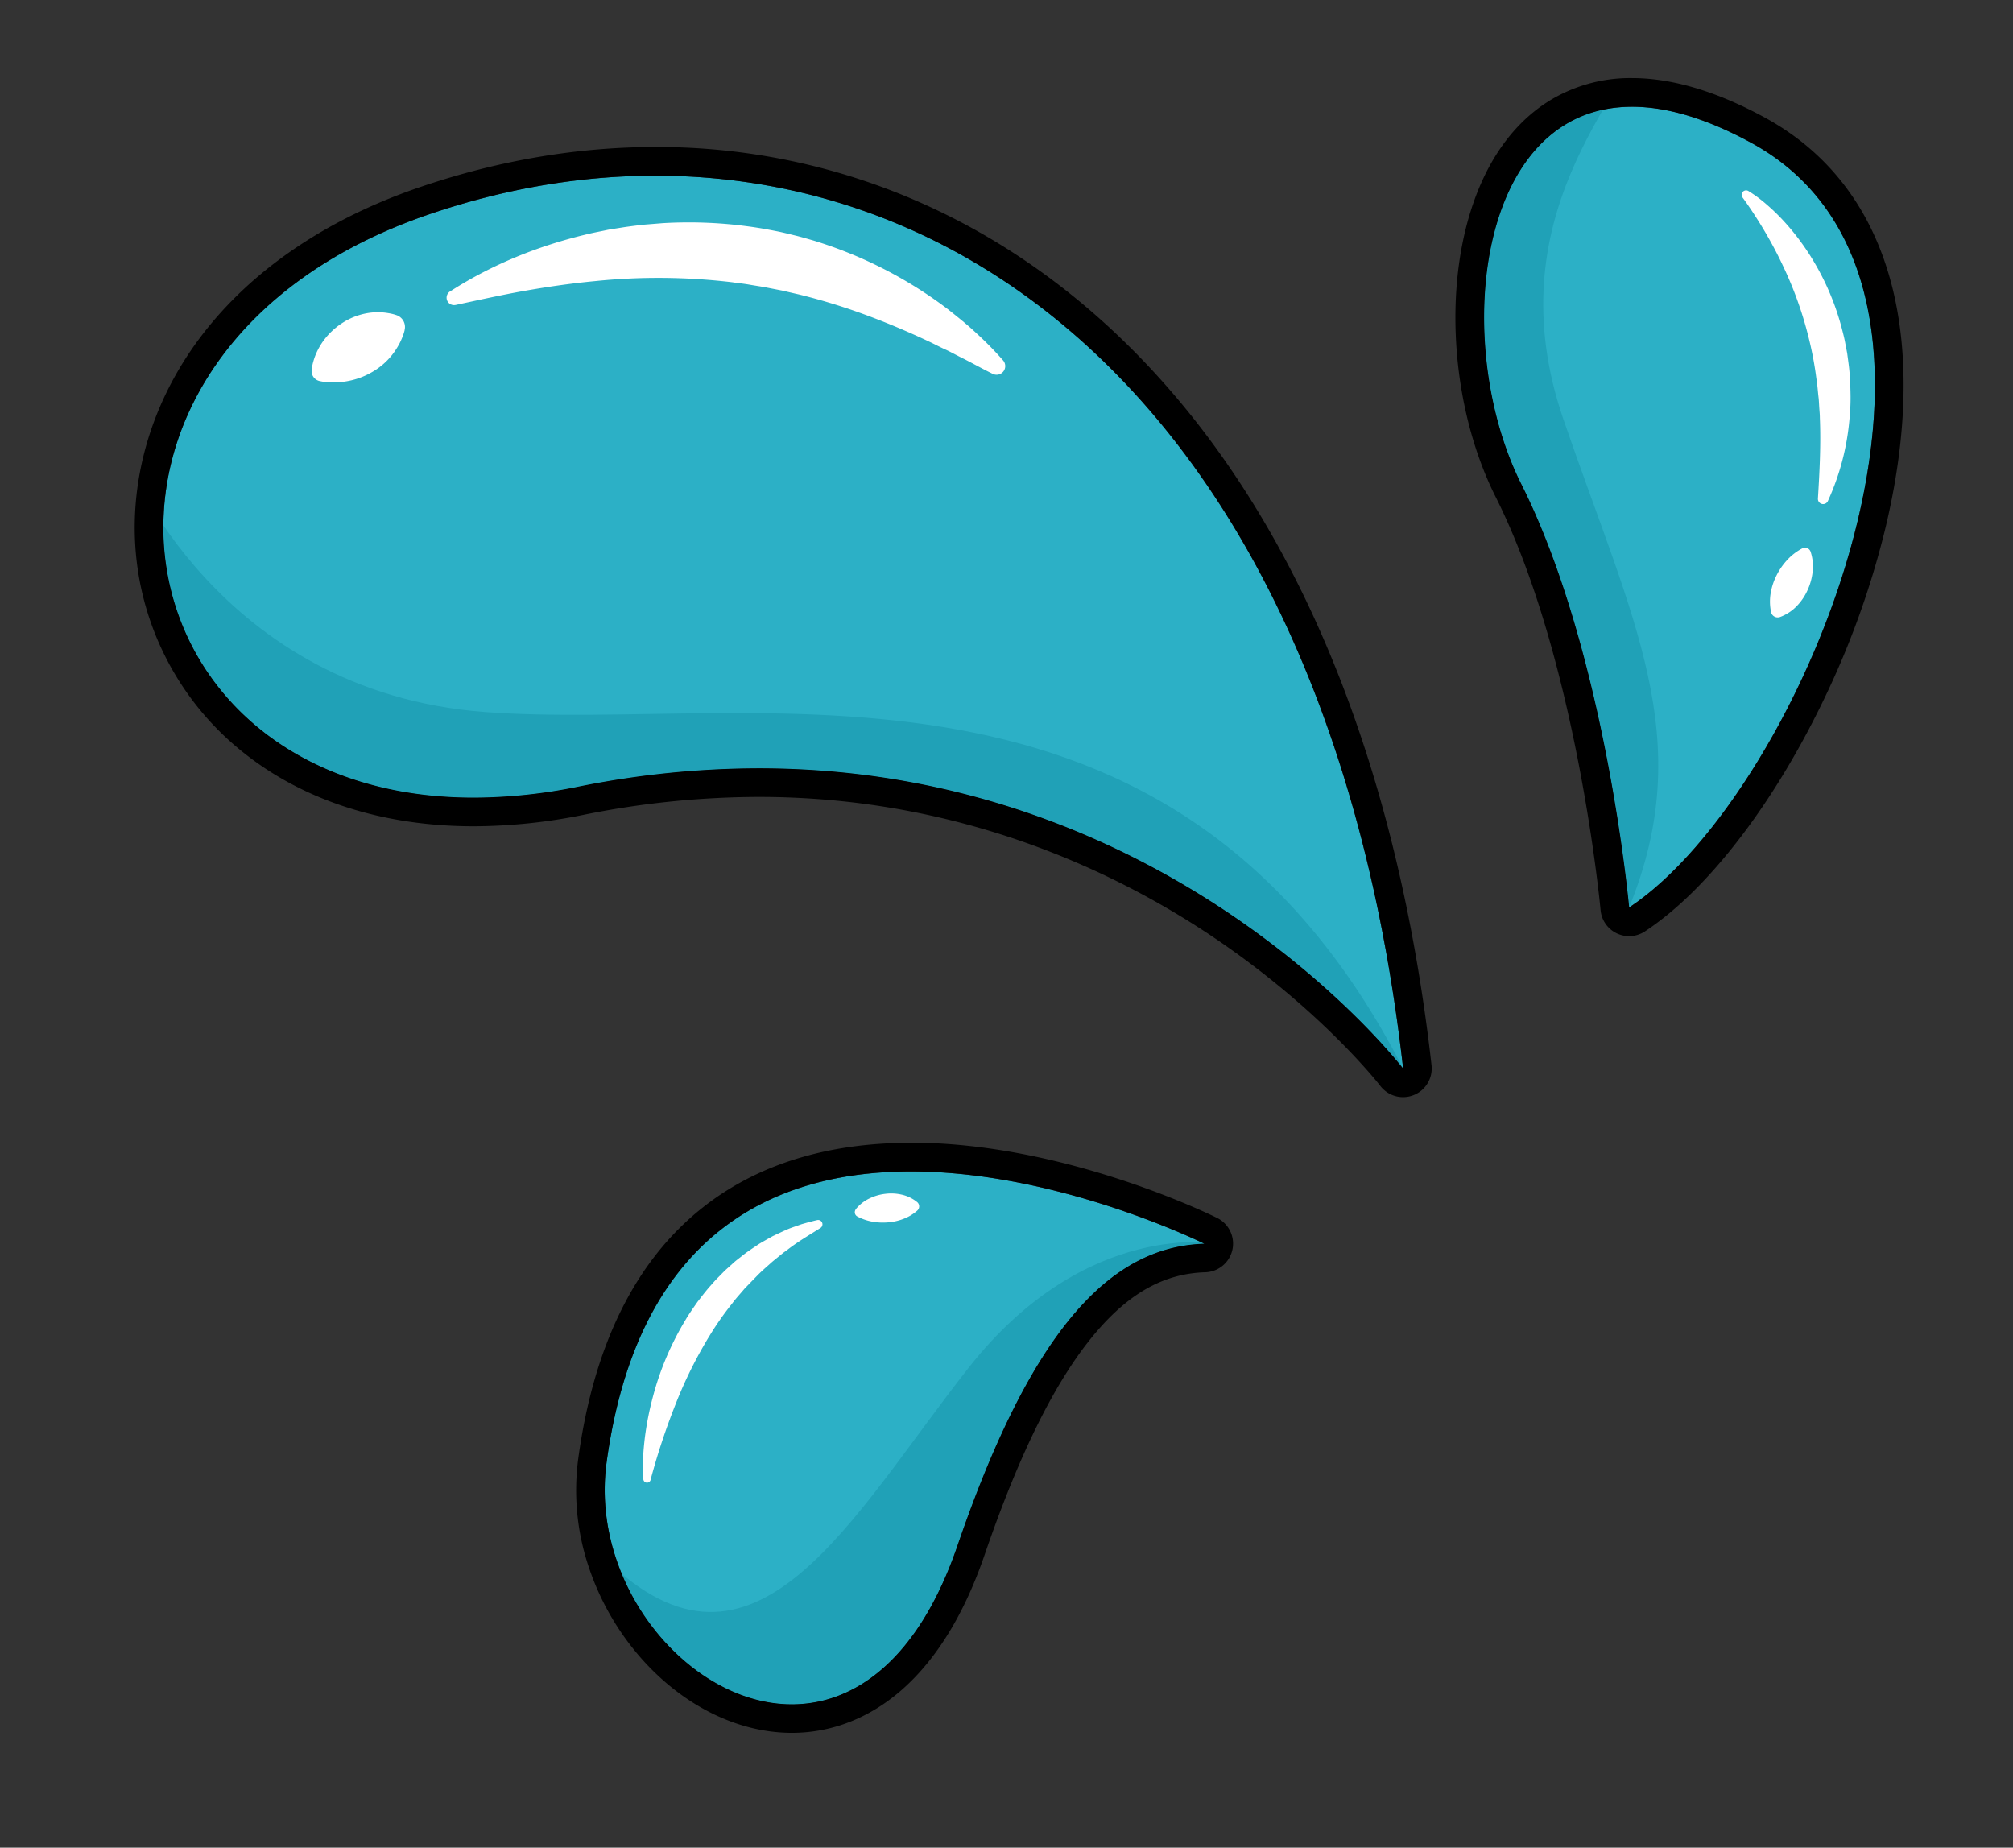 <?xml version="1.0" encoding="UTF-8"?>
<!DOCTYPE svg PUBLIC '-//W3C//DTD SVG 1.0//EN'
          'http://www.w3.org/TR/2001/REC-SVG-20010904/DTD/svg10.dtd'>
<svg data-name="Layer 3" height="902.5" preserveAspectRatio="xMidYMid meet" version="1.0" viewBox="-16.8 60.2 983.3 902.5" width="983.3" xmlns="http://www.w3.org/2000/svg" xmlns:xlink="http://www.w3.org/1999/xlink" zoomAndPan="magnify"
><rect x="-16.8" y="60.2" width="983.3" height="902.5" fill="#333333" stroke="none"/><defs
  ><clipPath id="a"
    ><path d="M571.48,667.71s-259.65-129.22-292,106.75c-13.27,96.91,120.8,188.22,171.37,40.74C487.63,708,526.33,669.1,571.48,667.71Z" fill="#2cb0c6"
    /></clipPath
    ><clipPath id="b"
    ><path d="M668.61,582.2S523.78,392.56,265.49,444.54C42.15,489.49-16.84,236.66,192.45,165S627.88,222.61,668.61,582.2Z" fill="#2cb0c6"
    /></clipPath
    ><clipPath id="c"
    ><path d="M779,503.47s-11.21-124.29-52.66-206.79S711,60.23,838.72,130,864.64,446.83,779,503.47Z" fill="#2cb0c6"
    /></clipPath
  ></defs
  ><g id="change1_1"
  ><path d="M571.48,667.71s-259.65-129.22-292,106.75c-13.27,96.91,120.8,188.22,171.37,40.74C487.63,708,526.33,669.1,571.48,667.71Z" fill="#2cb0c6"
  /></g
  ><g clip-path="url(#a)"
  ><g id="change2_1"
    ><path d="M578.71,667.71s-64.62-12.64-122.21,60.4S352.13,893.65,278.6,821.42c0,0,15.17,116.44,126.74,71.26s80.66-166,134-187S578.71,667.71,578.71,667.71Z" fill="#20a1b7"
    /></g
    ><g id="change3_1"
    ><path d="M401.17,650.92a19,19,0,0,1,6.81-5.37,23.85,23.85,0,0,1,7.58-2.21,22.84,22.84,0,0,1,7.85.33,18.32,18.32,0,0,1,7.79,3.69,2.74,2.74,0,0,1,.36,3.86,3.83,3.83,0,0,1-.28.29l0,0a22,22,0,0,1-7.14,4.2,26.56,26.56,0,0,1-7.06,1.55,28.92,28.92,0,0,1-7.23-.25,24.63,24.63,0,0,1-7.89-2.63h0a2.33,2.33,0,0,1-.92-3.17A2.36,2.36,0,0,1,401.17,650.92Z" fill="#fff"
    /></g
    ><g id="change3_2"
    ><path d="M297.41,782.76a86.71,86.71,0,0,1-.07-10.19c.12-3.38.46-6.74.85-10.1a151.42,151.42,0,0,1,3.92-19.94,142.9,142.9,0,0,1,16-37.69c1.75-3,3.77-5.78,5.73-8.63,2.12-2.74,4.19-5.51,6.52-8.09,1.15-1.3,2.28-2.62,3.52-3.84s2.42-2.49,3.67-3.69l3.87-3.48c1.27-1.18,2.69-2.19,4.05-3.28,2.67-2.2,5.63-4.05,8.49-6,1.48-.9,3-1.74,4.49-2.59l2.26-1.26,2.33-1.11c1.57-.72,3.12-1.46,4.69-2.14s3.21-1.22,4.82-1.78c.81-.28,1.6-.58,2.42-.84l2.46-.7c1.66-.42,3.29-.88,4.94-1.25a2.11,2.11,0,0,1,2.53,1.58A2.14,2.14,0,0,1,384,660l-.1.06c-5.56,3.51-11.09,6.73-16.12,10.66l-1.93,1.39-1.84,1.5c-1.22,1-2.47,2-3.67,3-2.34,2.12-4.74,4.12-6.94,6.36s-4.37,4.48-6.53,6.72c-2,2.41-4.15,4.66-6,7.18a148.74,148.74,0,0,0-10.79,15.34,213.45,213.45,0,0,0-16.92,34A332.42,332.42,0,0,0,301,783l0,.07a1.8,1.8,0,0,1-3.54-.33Z" fill="#fff"
    /></g
  ></g
  ><g id="change1_2"
  ><path d="M668.61,582.2S523.78,392.56,265.49,444.54C42.15,489.49-16.84,236.66,192.45,165S627.88,222.61,668.61,582.2Z" fill="#2cb0c6"
  /></g
  ><g clip-path="url(#b)"
  ><g id="change2_2"
    ><path d="M668.61,582.2h0C556.24,363.08,351.17,417.86,220.14,408S45,284.42,45,284.42,20.28,448.76,186.43,488.09s250.42-50.57,371.22,49.16,111,45,111,45" fill="#20a1b7"
    /></g
    ><g id="change3_3"
    ><path d="M203.06,202.56c20.32-13.13,43.2-22.36,67.14-28,3-.74,6-1.27,9-1.91,1.51-.33,3-.56,4.56-.8l4.58-.72c3.06-.44,6.13-.81,9.21-1.17l9.27-.75a216.25,216.25,0,0,1,37.29,1c3.1.38,6.19.77,9.28,1.26s6.15,1.07,9.21,1.67,6.08,1.38,9.11,2.11,6,1.63,9,2.48a209.73,209.73,0,0,1,65.68,33.64c4.79,3.82,9.57,7.6,14,11.81a168.14,168.14,0,0,1,12.74,13,4.23,4.23,0,0,1-5,6.64l-.2-.1c-5.34-2.61-10.38-5.51-15.6-8.08-2.6-1.3-5.11-2.72-7.75-3.91s-5.14-2.57-7.74-3.77q-15.54-7.33-31.34-13.15a304.7,304.7,0,0,0-32-9.78c-2.71-.6-5.41-1.25-8.11-1.87l-8.16-1.59c-2.72-.5-5.46-.89-8.19-1.37s-5.49-.72-8.22-1.14a304.79,304.79,0,0,0-66.86-.56c-11.26,1.06-22.54,2.68-33.89,4.66s-22.69,4.52-34.29,7h-.06a3.63,3.63,0,0,1-2.71-6.6Z" fill="#fff"
    /></g
    ><g id="change3_4"
    ><path d="M135.44,240.89a25.13,25.13,0,0,1,.83-4.18,30.14,30.14,0,0,1,1.27-3.62,33,33,0,0,1,3.44-6.15,34.83,34.83,0,0,1,9.35-8.92,32.53,32.53,0,0,1,11.88-4.79,30.47,30.47,0,0,1,6.91-.49,30,30,0,0,1,3.76.41,22.87,22.87,0,0,1,4.05,1,6.11,6.11,0,0,1,3.91,7.26l0,.14a25.18,25.18,0,0,1-1.32,3.91c-.49,1.19-1,2.24-1.59,3.29a35.25,35.25,0,0,1-3.71,5.44,34.07,34.07,0,0,1-9.05,7.63,36.61,36.61,0,0,1-11.06,4.32,37.82,37.82,0,0,1-6.53.82c-1.17,0-2.36,0-3.64,0a24.69,24.69,0,0,1-4-.5l-.6-.12A5,5,0,0,1,135.44,240.89Z" fill="#fff"
    /></g
  ></g
  ><g id="change1_3"
  ><path d="M779,503.47s-11.21-124.29-52.66-206.79S711,60.23,838.72,130,864.64,446.83,779,503.47Z" fill="#2cb0c6"
  /></g
  ><g clip-path="url(#c)"
  ><g id="change2_3"
    ><path d="M788.65,73.37C776.28,107.29,713,166.49,746.9,265.1s65.55,156,32.08,238.37h0s-20.41-19.3-35.11-76.13S660.73,289.17,680.2,217.88,792.31,63.32,788.65,73.37Z" fill="#20a1b7"
    /></g
    ><g id="change3_5"
    ><path d="M867.6,329.57a22.87,22.87,0,0,1,1,10.1,28.54,28.54,0,0,1-2.46,8.8A27,27,0,0,1,861.1,356a21.79,21.79,0,0,1-8.41,5.59,3.33,3.33,0,0,1-4.25-2c0-.13-.08-.26-.11-.39v0a24.74,24.74,0,0,1-.09-9.84,30.24,30.24,0,0,1,2.76-8.13,32.52,32.52,0,0,1,4.85-7.12,27.11,27.11,0,0,1,7.78-6.08h0a2.83,2.83,0,0,1,3.81,1.23A2.75,2.75,0,0,1,867.6,329.57Z" fill="#fff"
    /></g
    ><g id="change3_6"
    ><path d="M837.24,153.49a66.57,66.57,0,0,1,8.54,6.27,104.16,104.16,0,0,1,7.63,7.23,118.27,118.27,0,0,1,13.05,16.56,126.38,126.38,0,0,1,16.88,38.86c.45,1.72.86,3.45,1.18,5.2s.69,3.49,1,5.24c.47,3.52,1,7,1.23,10.58s.38,7.08.4,10.61-.15,7.07-.5,10.58a121.19,121.19,0,0,1-10.58,40.32,2.55,2.55,0,0,1-4.86-1.24v0c.84-13.5,1.48-26.55.94-39.43,0-1.61-.17-3.21-.28-4.81s-.16-3.2-.32-4.79c-.39-3.18-.56-6.37-1.09-9.52A169,169,0,0,0,867,226.41a183.6,183.6,0,0,0-12.69-36q-4.09-8.75-9.07-17.18c-1.65-2.81-3.39-5.59-5.19-8.36s-3.69-5.53-5.59-8.12l-.09-.12a2.17,2.17,0,0,1,2.88-3.13Z" fill="#fff"
    /></g
  ></g
  ><g id="change4_1"
  ><path d="M428.2,632.4c72.33,0,143.28,35.31,143.28,35.31C526.33,669.1,487.63,708,450.89,815.2c-19.17,55.89-50.31,77.48-80.89,77.48-50.12,0-98.72-58-90.48-118.22C294.94,661.83,362.15,632.4,428.2,632.4m0-14c-41.12,0-75.44,10.71-102,31.83-32.59,25.89-52.95,67-60.52,122.33a117,117,0,0,0,5.06,52.9,129.22,129.22,0,0,0,25.17,44.17c20.54,23.54,47.56,37,74.12,37,19.57,0,38.25-7.36,54-21.3,16.78-14.84,30.28-36.92,40.13-65.64,17.35-50.6,35.19-86.2,54.54-108.86,16.49-19.29,33.41-28.57,53.25-29.18a14,14,0,0,0,5.8-26.53c-3-1.5-74.75-36.77-149.52-36.77Z"
  /></g
  ><g id="change4_2"
  ><path d="M303.44,146c172.18,0,331.61,139.88,365.17,436.17,0,0-112-146.68-314.72-146.68a447.64,447.64,0,0,0-88.4,9,257.57,257.57,0,0,1-50.81,5.32C34.37,449.86.05,230.88,192.45,165c36.84-12.6,74.21-19,111-19m0-14v0c-38.38,0-77.25,6.64-115.54,19.75-49.38,16.9-88.23,44.89-112.35,80.94-22,33-30.79,71.45-24.64,108.41a140.38,140.38,0,0,0,51.19,86.7c29.54,23.57,68.47,36,112.57,36a272.68,272.68,0,0,0,53.57-5.59,435.63,435.63,0,0,1,85.64-8.75c100.67,0,177.69,38.22,224.58,70.28,51.18,35,78.75,70.55,79,70.91a14,14,0,0,0,25-10.09c-8.25-72.89-24.39-139.12-47.95-196.85C612.23,329,583.23,281.88,548.36,243.59c-33.41-36.69-71.84-64.9-114.22-83.85A318,318,0,0,0,303.46,132Z"
  /></g
  ><g id="change4_3"
  ><path d="M780.4,112.34c16.4,0,35.77,5.34,58.32,17.66C966.45,199.76,864.64,446.83,779,503.47c0,0-11.21-124.29-52.66-206.79-34.13-67.94-22.44-184.33,54.08-184.34m0-14h0A75.68,75.68,0,0,0,740.71,109c-10.74,6.49-19.89,15.79-27.21,27.66-12.92,21-19.79,49.91-19.35,81.52.43,30.31,7.41,60.42,19.66,84.79,39.74,79.11,51.12,200.55,51.23,201.77a14,14,0,0,0,21.66,10.42c15.72-10.4,31.65-26.16,47.35-46.85C849,448.65,863.12,425,875,400a420.92,420.92,0,0,0,28.69-79.84c7.14-29.05,10.22-56.5,9.17-81.58-2.38-56.28-25.69-98.07-67.43-120.87-23.54-12.85-45.41-19.37-65-19.37Z"
  /></g
></svg
>
